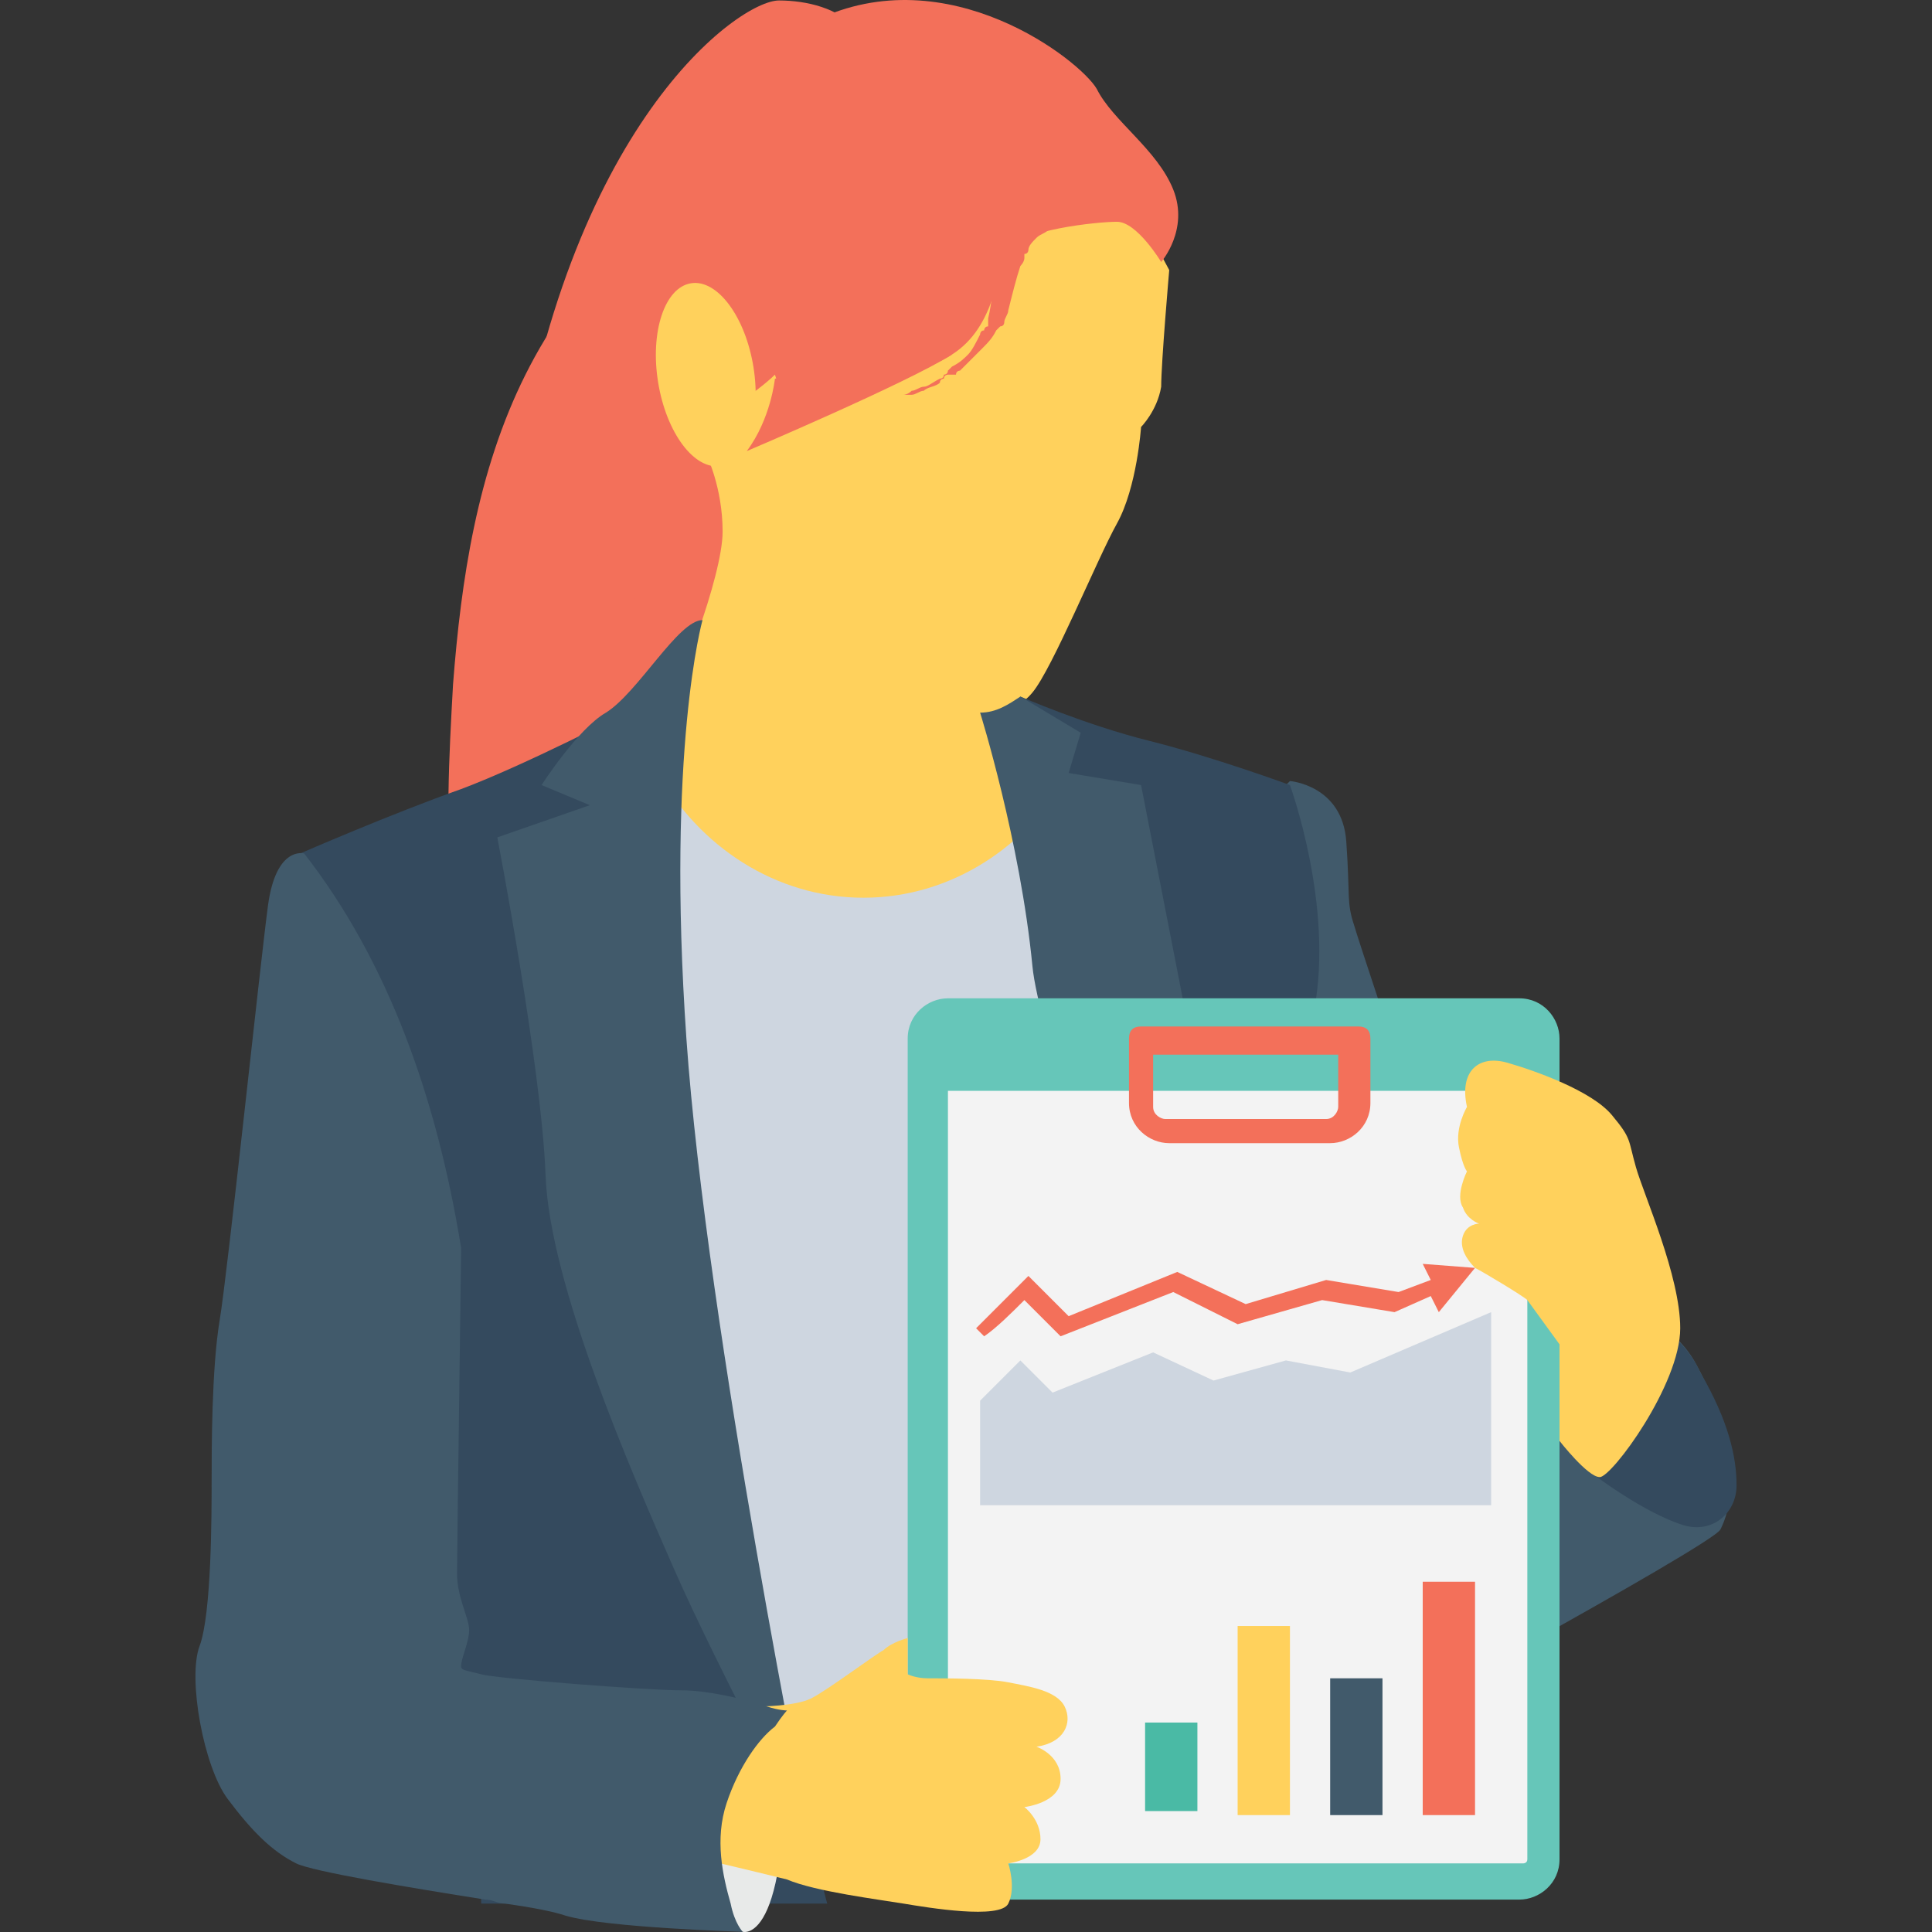 <?xml version="1.0" encoding="iso-8859-1"?>
<!-- Generator: Adobe Illustrator 19.0.0, SVG Export Plug-In . SVG Version: 6.00 Build 0)  -->
<svg version="1.1" id="Capa_1" xmlns="http://www.w3.org/2000/svg" xmlns:xlink="http://www.w3.org/1999/xlink" x="0px" y="0px"
	 viewBox="0 0 512.182 512.182" style="enable-background:new 0 0 512.182 512.182;" xml:space="preserve">
<rect x="0" y="0" width="512.182" height="512.182" fill="#333333" stroke="none"/>
<path style="fill:#F3705A;" d="M209.702,64.125c1.067,0,1.067,0,2.133,1.067c10.667,24.533,12.8,54.4,7.467,81.067
	s-18.133,51.2-37.333,69.333c-8.533,8.533-19.2,16-26.667,25.6c-11.733,13.867-17.067,33.067-14.933,51.2
	c-11.733-14.933-18.133-34.133-20.267-53.333s-1.067-38.4,0-57.6c2.133-27.733,6.4-56.533,19.2-82.133
	c12.8-25.6,34.133-48,61.867-54.4"/>
<ellipse style="fill:#344A5E;" cx="120.102" cy="386.258" rx="30.933" ry="92.8"/>
<g>
	<path style="fill:#F3705A;" d="M189.435,53.458c2.133,25.6-6.4,52.267-23.467,71.467c-4.267,5.333-9.6,9.6-12.8,16
		c-5.333,9.6-3.2,23.467,4.267,32c-7.467-2.133-13.867-9.6-17.067-17.067c-3.2-7.467-5.333-16-4.267-24.533
		c13.867-98.133,59.733-131.2,70.4-131.2c7.467,0,16,2.133,20.267,7.467c4.267,6.4,2.133,13.867-2.133,20.267
		c-4.267,6.4-9.6,9.6-14.933,14.933c-5.333,4.267-10.667,9.6-12.8,16"/>
	<path style="fill:#F3705A;" d="M209.702,70.525c0,0,0,0-1.067,1.067c0,0,0,1.067-1.067,1.067v1.067c0,0,0,1.067-1.067,1.067
		c0,1.067-1.067,2.133-1.067,2.133c0,1.067-1.067,2.133-1.067,3.2c-1.067,3.2-2.133,5.333-4.267,7.467c0,0,0,1.067-1.067,1.067
		c0,0,0,1.067-1.067,1.067c0,1.067-1.067,1.067-1.067,2.133c-1.067,1.067-2.133,3.2-3.2,4.267c-2.133,3.2-4.267,5.333-6.4,8.533
		c-1.067,1.067-2.133,3.2-3.2,4.267c-1.067,1.067-1.067,1.067-2.133,2.133c-1.067,1.067-1.067,1.067-2.133,2.133
		c-1.067,1.067-1.067,1.067-2.133,2.133c-1.067,1.067-1.067,1.067-2.133,2.133c-1.067,1.067-1.067,1.067-2.133,2.133
		c-1.067,1.067-1.067,1.067-2.133,2.133c-1.067,1.067-3.2,3.2-4.267,4.267c-1.067,1.067-3.2,2.133-4.267,4.267
		c-1.067,1.067-2.133,3.2-3.2,4.267c1.067,1.067,0,2.133,0,4.267c-1.067,2.133-1.067,3.2-1.067,5.333s0,3.2,1.067,5.333
		c1.067,3.2,3.2,5.333,6.4,6.4c1.067,1.067,2.133,1.067,4.267,1.067c1.067,0,2.133,0,3.2,0c1.067,0,1.067,0,2.133,0h1.067
		c1.067,0,2.133-1.067,2.133-1.067c1.067-1.067,2.133-2.133,3.2-2.133l0,0l0,0l0,0l0,0l0,0l0,0c-1.067,1.067-1.067,2.133-3.2,3.2
		c-1.067,0-1.067,1.067-2.133,1.067c0,0-1.067,0-1.067,1.067c-1.067,0-1.067,0-2.133,0c-2.133,0-5.333,0-7.467-1.067
		c-3.2-1.067-5.333-3.2-6.4-6.4c-1.067-1.067-1.067-3.2-1.067-5.333s0-3.2,1.067-5.333c1.067-2.133,1.067-3.2,2.133-5.333
		s2.133-3.2,3.2-4.267s3.2-3.2,4.267-4.267c1.067-1.067,3.2-3.2,4.267-4.267c1.067-1.067,1.067-1.067,2.133-2.133
		c1.067-1.067,1.067-1.067,2.133-2.133c1.067-1.067,1.067-1.067,2.133-2.133c1.067-1.067,1.067-1.067,2.133-2.133
		c1.067-1.067,1.067-1.067,2.133-2.133c1.067-1.067,1.067-1.067,2.133-2.133c1.067-1.067,2.133-3.2,3.2-4.267
		c2.133-3.2,4.267-5.333,6.4-8.533c1.067-1.067,2.133-3.2,2.133-4.267s1.067-1.067,1.067-2.133c0,0,0-1.067,1.067-1.067
		c0,0,0-1.067,1.067-1.067c1.067-2.133,3.2-5.333,4.267-7.467c0-1.067,1.067-2.133,1.067-3.2s1.067-2.133,1.067-2.133v-1.067v-1.067
		c0-1.067,0-1.067,1.067-1.067c0-1.067,1.067-1.067,1.067-1.067L209.702,70.525z"/>
	<path style="fill:#F3705A;" d="M189.435,81.191c0,0,0,1.067,0,2.133l0,0c0,0,0,0,0,1.067v1.067c0,1.067,0,2.133,0,3.2
		c0,2.133-1.067,5.333-2.133,7.467v1.067v1.067c0,1.067-1.067,1.067-1.067,2.133c-1.067,1.067-2.133,3.2-3.2,4.267
		c0,1.067-1.067,1.067-2.133,2.133c-1.067,1.067-1.067,1.067-2.133,2.133c0,0,0,0,0,1.067l0,0l0,0l-1.067,1.067
		c-1.067,1.067-1.067,1.067-2.133,2.133c-3.2,3.2-6.4,6.4-9.6,9.6c-3.2,3.2-6.4,6.4-8.533,10.667s-4.267,8.533-5.333,12.8
		c0,2.133-1.067,4.267-1.067,6.4c0,2.133,1.067,4.267,1.067,6.4v1.067v1.067c0,0,0,1.067,1.067,1.067
		c1.067,1.067,1.067,2.133,2.133,3.2c1.067,2.133,3.2,3.2,4.267,5.333s2.133,4.267,3.2,6.4c1.067,2.133,1.067,4.267,1.067,6.4
		c0,4.267-1.067,8.533-3.2,11.733c0,0,0,0,0,1.067l0,0l0,0c0,0,0,1.067-1.067,1.067c0,0,0,1.067-1.067,1.067l-1.067,1.067
		c-1.067,1.067-2.133,2.133-3.2,3.2c-1.067,1.067-2.133,2.133-3.2,2.133c-1.067,1.067-2.133,1.067-3.2,1.067
		c-2.133,1.067-3.2,1.067-4.267,1.067s-1.067,0-1.067,0l0,0l0,0h1.067c1.067,0,3.2,0,4.267-1.067c1.067,0,2.133-1.067,3.2-1.067
		c1.067-1.067,2.133-1.067,3.2-2.133c1.067-1.067,2.133-2.133,3.2-3.2c0,0,0-1.067,1.067-1.067c0,0,0-1.067,1.067-1.067
		c0,0,0-1.067,1.067-1.067l0,0l0,0c0,0,0,0,0-1.067c1.067-3.2,2.133-7.467,2.133-10.667c0-2.133,0-4.267-1.067-6.4
		c-1.067-2.133-2.133-4.267-3.2-5.333c-1.067-2.133-3.2-3.2-4.267-5.333c-1.067-1.067-1.067-2.133-2.133-3.2l-1.067-1.067v-1.067
		v-1.067c-1.067-2.133-2.133-4.267-2.133-7.467c0-2.133,0-5.333,0-7.467c1.067-5.333,3.2-9.6,5.333-13.867
		c2.133-4.267,5.333-7.467,8.533-10.667c3.2-3.2,6.4-6.4,8.533-9.6c1.067-1.067,1.067-1.067,2.133-2.133l1.067-1.067l0,0l0,0
		c0,0,0,0,0-1.067c1.067-1.067,1.067-1.067,2.133-2.133c0-1.067,1.067-1.067,1.067-2.133c1.067-1.067,2.133-3.2,2.133-4.267
		s1.067-1.067,1.067-2.133v-1.067v-1.067c1.067-2.133,1.067-5.333,1.067-6.4c0-1.067,0-2.133,0-2.133v-1.067l0,0l0,0
		c0-1.067,0-2.133,0-2.133L189.435,81.191z"/>
	<path style="fill:#F3705A;" d="M186.235,101.458L186.235,101.458c-1.067,1.067-1.067,1.067-2.133,1.067c0,0,0,0-1.067,0
		c0,0,0,0-1.067,1.067l-1.067,1.067c0,1.067-1.067,1.067-1.067,2.133c-1.067,1.067-2.133,3.2-3.2,4.267c0,0,0,0,0,1.067
		c0,0,0,0,0,1.067c0,0,0,1.067-1.067,1.067c0,0,0,0,0,1.067c0,0,0,0,0,1.067c0,0,0,1.067-1.067,1.067c0,1.067,0,1.067-1.067,2.133
		v1.067v1.067c0,1.067,0,1.067,0,2.133c0,1.067,0,1.067,0,2.133v1.067v1.067c0,1.067,0,1.067,0,2.133s0,1.067,0,2.133v1.067v1.067
		c0,3.2,0,5.333,1.067,8.533c1.067,2.133,1.067,5.333,2.133,7.467c1.067,2.133,2.133,5.333,3.2,7.467c0,1.067,0,1.067,1.067,2.133
		c0,1.067,0,1.067,0,2.133s0,1.067,0,2.133v1.067v1.067c0,2.133,0,4.267,0,6.4s-1.067,4.267-1.067,5.333
		c0,1.067,0,1.067-1.067,2.133c0,1.067,0,1.067-1.067,2.133c0,1.067,0,1.067-1.067,1.067c0,0,0,1.067-1.067,1.067
		c0,1.067,0,1.067,0,1.067s0,0,0-1.067v-1.067c0,0,0-1.067,1.067-1.067c0-1.067,0-1.067,1.067-2.133c0-1.067,0-1.067,1.067-2.133
		c0-2.133,1.067-3.2,1.067-5.333s0-4.267,0-6.4v-1.067v-1.067c0-1.067,0-1.067,0-2.133c0-1.067,0-1.067,0-2.133
		c0-1.067,0-1.067-1.067-2.133c-1.067-2.133-2.133-5.333-3.2-7.467c-1.067-2.133-2.133-5.333-3.2-7.467
		c-2.133-5.333-2.133-8.533-2.133-10.667v-1.067v-1.067c0-1.067,0-1.067,0-2.133s0-1.067,0-2.133v-1.067v-1.067
		c0-1.067,0-1.067,0-2.133s0-1.067,0-2.133v-1.067v-1.067c0-1.067,0-1.067,1.067-2.133c0-1.067,0-1.067,1.067-2.133v-1.067v-1.067
		c0,0,0-1.067,1.067-1.067c0,0,0,0,0-1.067c0,0,0,0,0-1.067c1.067-2.133,2.133-3.2,3.2-5.333c1.067-1.067,1.067-1.067,1.067-2.133
		c0-1.067,1.067-1.067,1.067-1.067s0,0,1.067-1.067c0,0,0,0,1.067,0l1.067-1.067l1.067-1.067L186.235,101.458z"/>
</g>
<path style="fill:#FFD15C;" d="M187.302,120.658c0,0,4.267,8.533,4.267,20.267c0,11.733-11.733,42.667-18.133,53.333
	c-6.4,10.667-6.4,10.667-6.4,10.667l65.067,162.133l59.733-140.8l-30.933-36.267c0,0,7.467,0,12.8-6.4
	c5.333-6.4,17.067-35.2,22.4-44.8c5.333-9.6,6.4-25.6,6.4-25.6s4.267-4.267,5.333-10.667c0-6.4,2.133-30.933,2.133-30.933
	l-7.467-13.867l-41.6-20.267C259.835,35.325,174.502,80.125,187.302,120.658z"/>
<path style="fill:#F3705A;" d="M188.369,112.125c0,0,12.8-8.533,17.067-12.8c0,0,3.2,8.533-1.067,10.667c0,0,36.267-8.533,48-16
	c11.733-7.467,11.733-22.4,14.933-27.733s23.467-7.467,28.8-7.467c5.333,0,11.733,10.667,11.733,10.667s7.467-8.533,3.2-19.2
	c-4.267-10.667-16-18.133-20.267-26.667c-4.267-7.467-39.467-35.2-74.667-18.133s-40.533,54.4-41.6,61.867
	C173.435,74.792,188.369,112.125,188.369,112.125z"/>
<ellipse transform="matrix(-0.16 -0.987 0.987 -0.16 119.028 299.985)" style="fill:#FFD15C;" cx="187.217" cy="99.322" rx="24.533" ry="12.8"/>
<g>
	<path style="fill:#F3705A;" d="M252.369,93.991c-11.733,7.467-54.4,25.6-54.4,25.6c6.4-8.533,7.467-19.2,7.467-19.2L252.369,93.991
		z"/>
	<path style="fill:#F3705A;" d="M281.169,59.858L281.169,59.858c-1.067,0-1.067,0-1.067,0l0,0l0,0l0,0h-1.067
		c0,0-1.067,0-1.067,1.067c-1.067,1.067-2.133,1.067-3.2,2.133s-2.133,2.133-2.133,3.2c0,0,0,1.067-1.067,1.067v1.067
		c0,1.067-1.067,2.133-1.067,2.133c-1.067,3.2-2.133,7.467-3.2,11.733c0,1.067-1.067,2.133-1.067,3.2c0,0,0,1.067-1.067,1.067
		l-1.067,1.067c-1.067,2.133-2.133,3.2-4.267,5.333c-3.2,3.2-4.267,4.267-5.333,5.333c0,0-1.067,0-1.067,1.067c0,0,0,0-1.067,0
		c0,0,0,0-1.067,0c0,0-1.067,0-1.067,1.067c0,0-1.067,0-1.067,1.067c-1.067,1.067-3.2,1.067-4.267,2.133
		c-1.067,0-2.133,1.067-3.2,1.067c-1.067,0-2.133,0-2.133,0h-1.067c0,0,0,0,1.067,0c0,0,1.067,0,2.133-1.067
		c1.067,0,2.133-1.067,3.2-1.067c1.067,0,2.133-1.067,4.267-2.133c0,0,1.067,0,1.067-1.067c0,0,1.067,0,1.067-1.067l0,0l0,0
		l1.067-1.067c2.133-1.067,3.2-2.133,4.267-3.2c1.067-1.067,2.133-3.2,3.2-5.333c0,0,0-1.067,1.067-1.067c0,0,0-1.067,1.067-1.067
		l0,0l0,0v-1.067v-1.067c1.067-4.267,1.067-8.533,2.133-11.733c0-1.067,1.067-2.133,1.067-3.2v-1.067c0,0,0-1.067,1.067-1.067
		c1.067-2.133,2.133-3.2,3.2-5.333c1.067-1.067,2.133-2.133,3.2-3.2c1.067,0,1.067-1.067,2.133-1.067s1.067-1.067,2.133-1.067
		c0,0,0,0,1.067,0c0,0,0,0,1.067,0c0,0,0,0,1.067,0l0,0h1.067L281.169,59.858z"/>
</g>
<path style="fill:#CED6E0;" d="M308.902,204.925v288h-137.6v-288h3.2c10.667,19.2,30.933,33.067,54.4,33.067
	s43.733-13.867,54.4-33.067H308.902z"/>
<path style="fill:#344A5E;" d="M121.169,329.725c2.133,25.6,6.4,174.933,6.4,174.933h91.733l-4.267-16c0,0-59.733-176-59.733-214.4
	s14.933-72.533,14.933-72.533l-4.267-12.8c0,0-26.667,13.867-43.733,20.267c-18.133,6.4-42.667,17.067-42.667,17.067
	C100.902,253.991,114.769,290.258,121.169,329.725z"/>
<path style="fill:#E8EAE9;" d="M196.902,512.125c0,0,13.867,4.267,10.667-60.8l-18.133,5.333l-3.2,49.067L196.902,512.125z"/>
<path style="fill:#415A6B;" d="M338.769,210.258l3.2-3.2c0,0,13.867,1.067,14.933,16c1.067,14.933,0,16,2.133,22.4
	c2.133,7.467,34.133,102.4,34.133,102.4s42.667-11.733,56.533,13.867c13.867,25.6,8.533,39.467,6.4,43.733
	c-2.133,4.267-104.533,59.733-104.533,59.733l-13.867-123.733L338.769,210.258z"/>
<path style="fill:#344A5E;" d="M270.502,184.658c0,0,17.067,7.467,34.133,11.733c17.067,4.267,37.333,11.733,37.333,11.733
	s11.733,32,6.4,59.733c-5.333,27.733,4.267,198.4,4.267,198.4h-6.4l-70.4-254.933L270.502,184.658z"/>
<path style="fill:#415A6B;" d="M270.502,184.658l16,9.6l-3.2,10.667l19.2,3.2c0,0,18.133,92.8,24.533,125.867
	c6.4,33.067,19.2,132.267,19.2,132.267s-69.333-177.067-72.533-210.133c-3.2-33.067-13.867-67.2-13.867-67.2
	C264.102,188.925,267.302,186.791,270.502,184.658z"/>
<path style="fill:#344A5E;" d="M418.769,345.725L418.769,345.725c-1.067,9.6-3.2,32,3.2,44.8c0,0,13.867,10.667,24.533,13.867
	c7.467,2.133,13.867-3.2,13.867-10.667s-2.133-17.067-9.6-29.867C444.369,349.991,430.502,346.792,418.769,345.725z"/>
<path style="fill:#66C6B9;" d="M413.435,275.325v217.6c0,6.4-5.333,10.667-10.667,10.667H251.302c-6.4,0-10.667-5.333-10.667-10.667
	v-217.6c0-6.4,5.333-10.667,10.667-10.667h151.467C409.169,264.658,413.435,269.991,413.435,275.325z"/>
<path style="fill:#F3F3F3;" d="M251.302,289.191v203.733c0,0,0,1.067,1.067,1.067h151.467c0,0,1.067,0,1.067-1.067V289.191H251.302z
	"/>
<path style="fill:#F3705A;" d="M352.635,303.058h-42.667c-5.333,0-10.667-4.267-10.667-10.667v-17.067c0-2.133,1.067-3.2,3.2-3.2
	h57.6c2.133,0,3.2,1.067,3.2,3.2v17.067C363.302,298.791,357.969,303.058,352.635,303.058z M305.702,279.591v13.867
	c0,2.133,2.133,3.2,3.2,3.2h42.667c2.133,0,3.2-2.133,3.2-3.2v-13.867H305.702z"/>
<path style="fill:#FFD15C;" d="M413.435,381.991c0,0,7.467,9.6,10.667,9.6s21.333-24.533,21.333-39.467
	c0-13.867-9.6-35.2-11.733-42.667c-2.133-7.467-1.067-7.467-6.4-13.867c-5.333-6.4-20.267-11.733-27.733-13.867
	c-7.467-2.133-12.8,2.133-10.667,11.733c0,0-3.2,5.333-2.133,10.667c1.067,5.333,2.133,6.4,2.133,6.4s-3.2,6.4-1.067,9.6
	c1.067,3.2,4.267,4.267,4.267,4.267s-3.2,0-4.267,3.2c-1.067,3.2,1.067,6.4,3.2,8.533c2.133,1.067,12.8,7.467,13.867,8.533
	l8.533,11.733C413.435,355.325,413.435,381.991,413.435,381.991z"/>
<path style="fill:#415A6B;" d="M186.235,164.391c0,0-9.6,34.133-4.267,110.933c5.333,76.8,33.067,213.333,33.067,213.333
	s-24.533-45.867-36.267-72.533c-11.733-26.667-33.067-75.733-34.133-104.533c-1.067-28.8-12.8-89.6-12.8-89.6l24.533-8.533
	l-12.8-5.333c0,0,9.6-14.933,17.067-19.2C169.169,183.591,179.835,164.391,186.235,164.391z"/>
<path style="fill:#FFD15C;" d="M201.169,452.392c0,0,9.6,0,13.867-2.133c4.267-2.133,17.067-11.733,19.2-12.8
	c2.133-2.133,6.4-3.2,6.4-3.2v9.6c0,0,2.133,1.067,5.333,1.067c4.267,0,16,0,21.333,1.067c5.333,1.067,12.8,2.133,14.933,6.4
	s0,9.6-7.467,10.667c0,0,6.4,2.133,6.4,8.533s-9.6,7.467-9.6,7.467s4.267,3.2,4.267,8.533s-8.533,6.4-8.533,6.4s2.133,6.4,0,10.667
	c-2.133,4.267-21.333,1.067-27.733,0c-6.4-1.067-23.467-3.2-30.933-6.4c-8.533-2.133-26.667-6.4-26.667-6.4
	S186.235,460.925,201.169,452.392z"/>
<path style="fill:#415A6B;" d="M192.635,477.991c-3.2,9.6-1.067,19.2,1.067,26.667c1.067,5.333,3.2,7.467,3.2,7.467
	s-36.267-1.067-46.933-4.267c-3.2-1.067-8.533-2.133-16-3.2c-2.133,0-3.2-1.067-5.333-1.067c-20.267-3.2-45.867-7.467-50.133-9.6
	c-6.4-3.2-11.733-8.533-18.133-17.067s-10.667-32-7.467-40.533s3.2-35.2,3.2-43.733s0-29.867,2.133-42.667
	c2.133-12.8,10.667-93.867,12.8-109.867s9.6-13.867,9.6-13.867c22.4,28.8,35.2,65.067,41.6,104.533v1.067l0,0l0,0
	c0,2.133-1.067,78.933-1.067,85.333c0,6.4,3.2,11.733,3.2,14.933c0,3.2-2.133,7.467-2.133,9.6c0,1.067,1.067,1.067,5.333,2.133
	c3.2,1.067,43.733,4.267,53.333,4.267c6.4,0,16,2.133,22.4,4.267c3.2,1.067,5.333,1.067,5.333,1.067s-1.067,1.067-3.2,4.267
	C201.169,460.925,195.835,468.392,192.635,477.991z"/>
<path style="fill:#CED6E0;" d="M395.302,347.858v51.2H259.835v-27.733c3.2-3.2,10.667-10.667,10.667-10.667l8.533,8.533
	l26.667-10.667l16,7.467l19.2-5.333l17.067,3.2L395.302,347.858z"/>
<rect x="377.169" y="419.325" style="fill:#F3705A;" width="13.867" height="61.867"/>
<rect x="352.635" y="444.925" style="fill:#415A6B;" width="13.867" height="36.267"/>
<rect x="328.102" y="431.058" style="fill:#FFD15C;" width="13.867" height="50.133"/>
<rect x="303.569" y="456.658" style="fill:#4ABAA5;" width="13.867" height="23.467"/>
<path style="fill:#F3705A;" d="M391.035,336.125l-9.6,11.733l-2.133-4.267l-9.6,4.267l-19.2-3.2l-22.4,6.4l-17.067-8.533
	l-29.867,11.733l-9.6-9.6c-3.2,3.2-7.467,7.467-10.667,9.6l-2.133-2.133c4.267-4.267,11.733-11.733,11.733-11.733l2.133-2.133
	l10.667,10.667l28.8-11.733l18.133,8.533l21.333-6.4l19.2,3.2l8.533-3.2l-2.133-4.267L391.035,336.125z"/>
<g>
</g>
<g>
</g>
<g>
</g>
<g>
</g>
<g>
</g>
<g>
</g>
<g>
</g>
<g>
</g>
<g>
</g>
<g>
</g>
<g>
</g>
<g>
</g>
<g>
</g>
<g>
</g>
<g>
</g>
</svg>
